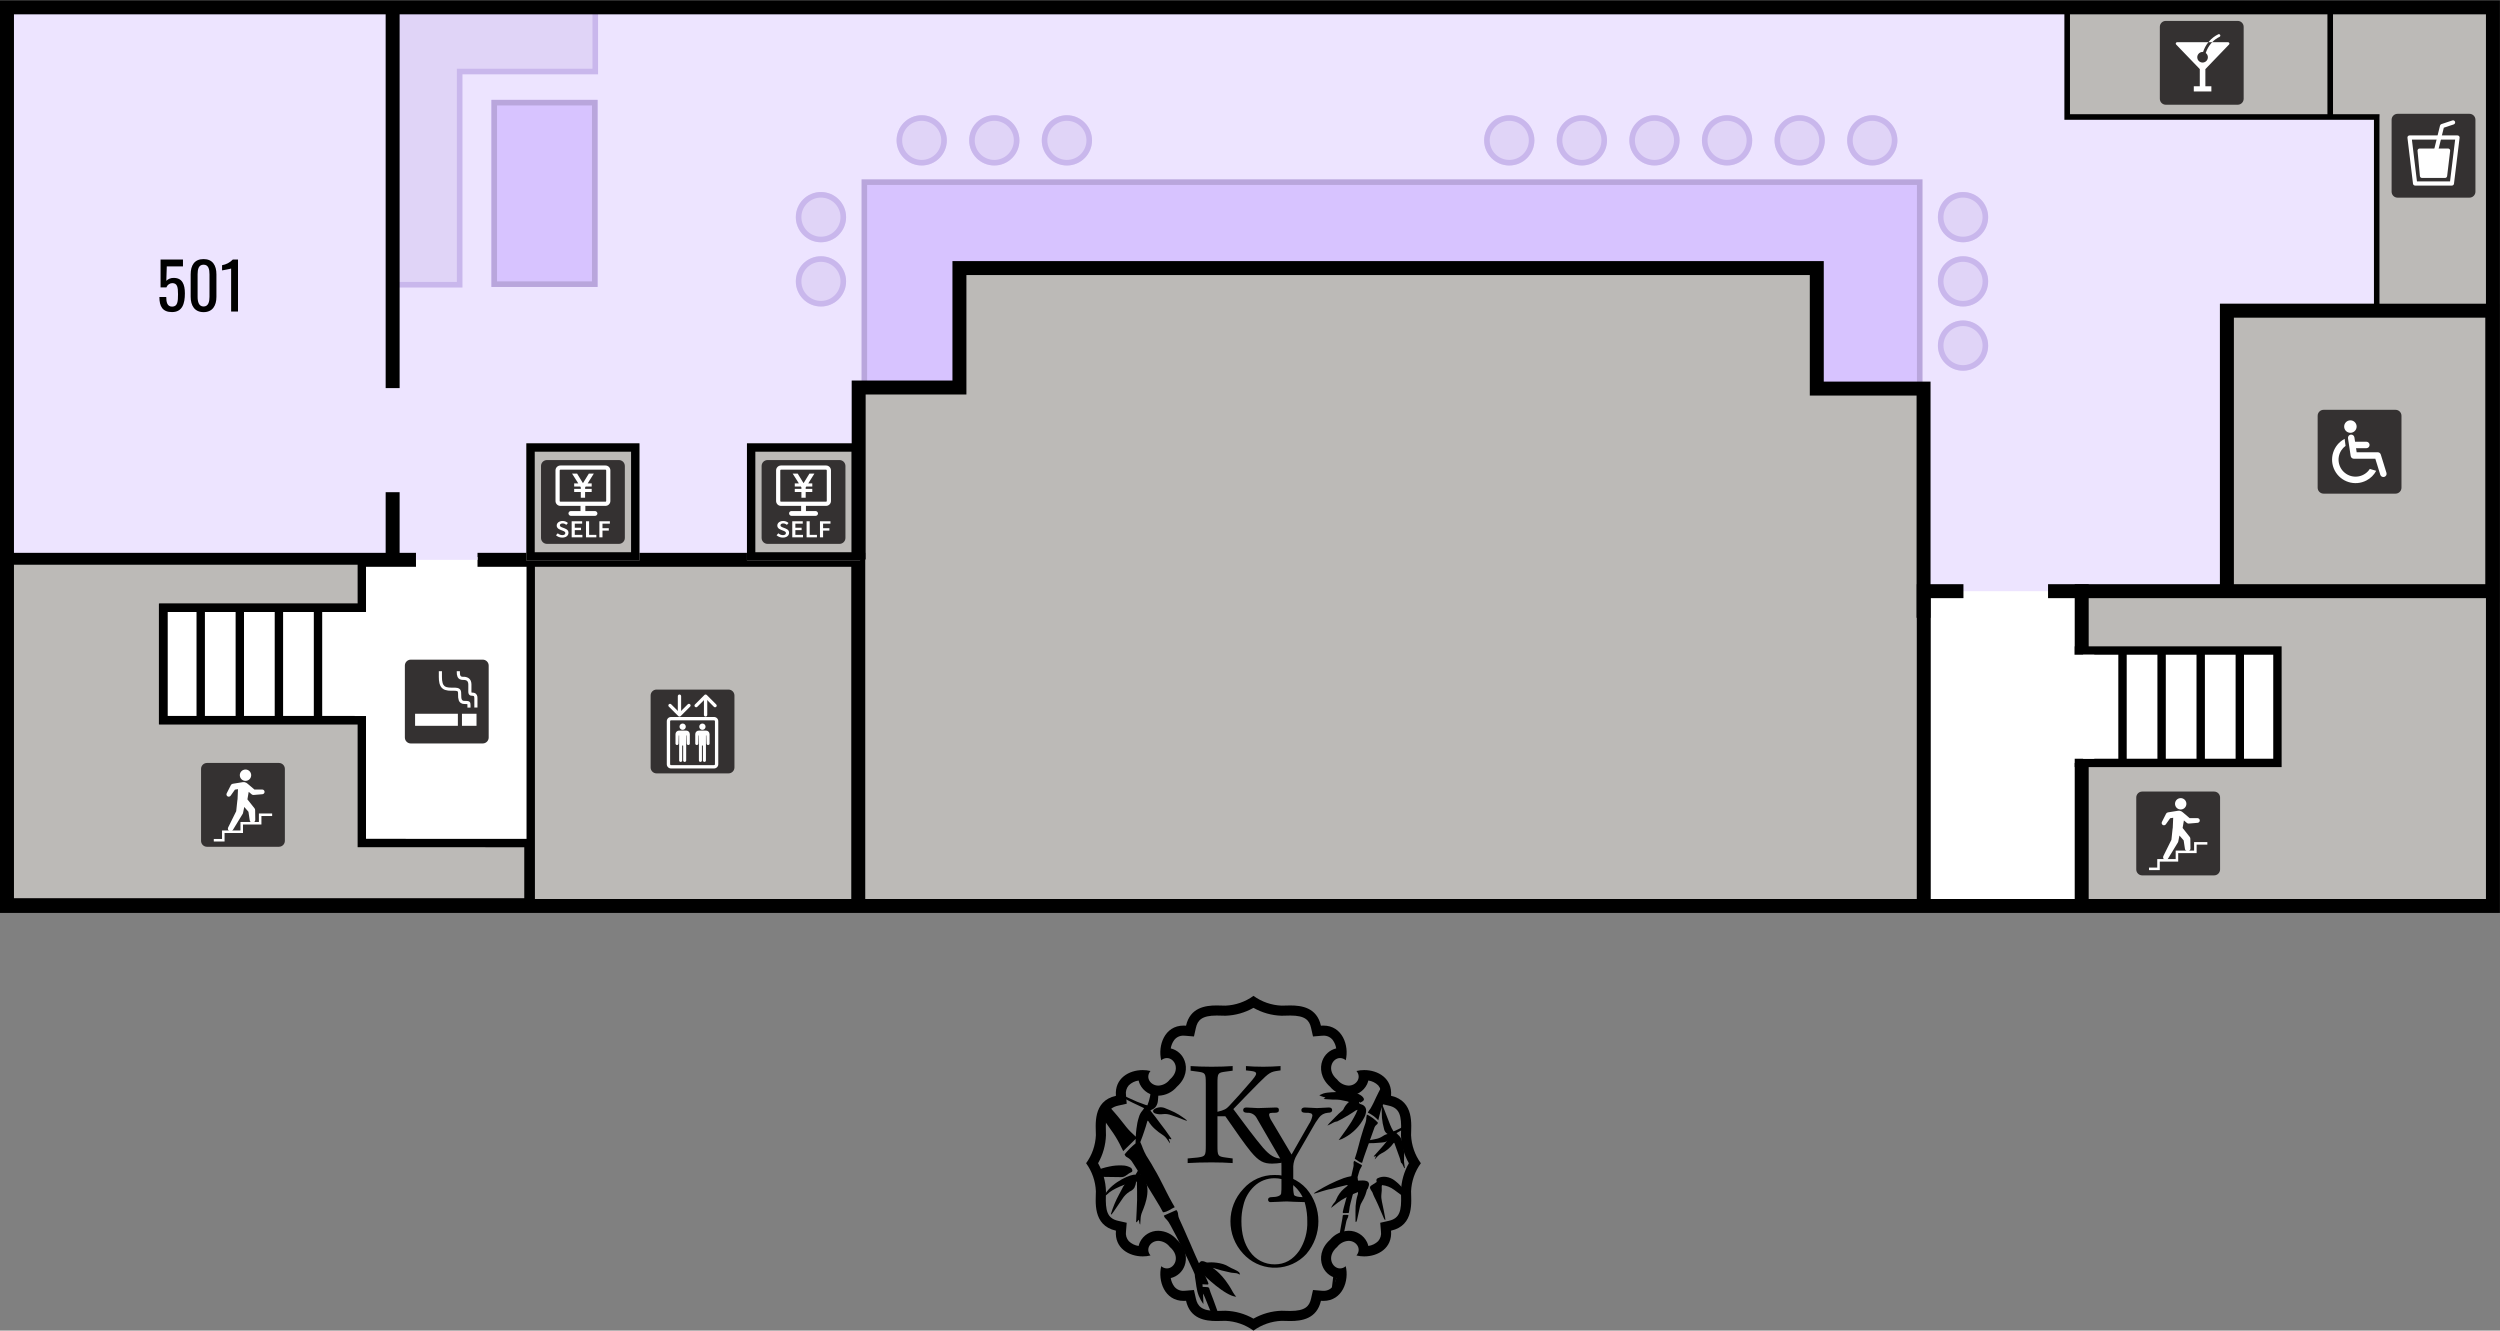 <?xml version="1.0" encoding="UTF-8"?>
<svg id="plane5" xmlns="http://www.w3.org/2000/svg" width="315.842mm" height="168.105mm" xmlns:xlink="http://www.w3.org/1999/xlink" viewBox="0 0 895.3 476.519">
  <rect x="0" y="0" width="895.3" height="476.519" fill="#808080" stroke="none"/>
  <defs>
    <style>
      .cls-1 {
        fill-rule: evenodd;
      }

      .cls-1, .cls-2, .cls-3, .cls-4, .cls-5, .cls-6, .cls-7, .cls-8, .cls-9, .cls-10, .cls-11 {
        stroke-width: 0px;
      }

      .cls-1, .cls-10 {
        fill: #fff;
      }

      .cls-2 {
        fill: #000;
      }

      .cls-3 {
        fill: #c9b7ec;
      }

      .cls-4 {
        fill: #d7c3ff;
      }

      .cls-5 {
        fill: none;
      }

      .cls-12 {
        clip-path: url(#clippath-1);
      }

      .cls-6 {
        fill: #b9a6dc;
      }

      .cls-7 {
        fill: #343131;
      }

      .cls-13 {
        clip-path: url(#clippath);
      }

      .cls-8 {
        fill: #bcbab7;
      }

      .cls-9 {
        fill: #ede4ff;
      }

      .cls-11 {
        fill: #e0d4f7;
      }
    </style>
    <clipPath id="clippath">
      <polygon class="cls-5" points="416.752 390.33 414.012 390.33 411.785 388.886 407.504 385.632 403.393 386.488 401.68 388.888 401.68 393.341 395.686 395.741 393.631 401.221 393.631 411.492 390.72 416.801 393.631 420.401 394.659 433.931 395.686 436.331 399.286 439.243 401.686 439.243 401.686 444.043 403.399 446.612 408.537 448.324 411.791 442.844 417.956 442.844 422.581 448.324 421.553 452.948 417.953 456.887 417.953 460.487 421.553 463.741 426.177 463.741 428.061 469.05 432.514 471.619 442.105 471.619 445.353 464.579 446.21 455.16 437.476 446.597 421.548 421.254 418.808 412.52 426.172 405.498 428.056 398.305 416.752 390.33"/>
    </clipPath>
    <clipPath id="clippath-1">
      <polygon class="cls-5" points="477.076 385.631 478.106 388.5 482.045 390.213 486.669 388.5 489.409 385.631 492.834 386.616 495.745 389.356 495.745 393.295 499.345 395.695 502.085 398.095 504.485 412.481 506.54 416.591 503.286 424.469 503.286 433.888 499.347 439.368 496.607 439.368 495.744 443.989 491.463 448.271 489.408 447.415 486.668 443.99 483.244 442.279 478.106 443.991 474.852 447.416 474.852 452.216 477.076 455.47 480.676 455.47 479.135 461.635 477.078 463.862 472.113 463.006 469.887 454.443 473.997 442.284 468.003 426.87 472.113 418.821 472.113 404.428 469.031 393.296 477.076 385.631"/>
    </clipPath>
  </defs>
  <g id="_5F" data-name=" 5F">
    <g id="logo">
      <g id="_グループ_58994" data-name="グループ 58994">
        <path id="_パス_30118" data-name="パス 30118" class="cls-2" d="M434.298,454.043c.031.115,3.756,2.155,7.224,8.7.344.584.743,1.135,1.189,1.646-3.893-.242-11.473-7.543-12.257-8.486.033,2.408.516,8.773.512,11.149-.652-.916-1.2-1.902-1.636-2.938-.881-2.067-.974-4.576-1.387-6.819-.21-1.132.3-2.361.5-3.5.154-.905.924-1.388,1.508-2.011.186-.129.415-.178.637-.138.353.009.699.094,1.016.248.413.231.895.302,1.357.2.5-.063,4.648-.115,7.093,1.544,1.092.722,2.952,1.18,3.783,2.114.123.218.214.451.272.694-.193-.051-.383-.113-.568-.186-.677-.384-.544-.238-2.621-.486-2.238-.452-4.449-1.032-6.621-1.735"/>
        <path id="_パス_30127" data-name="パス 30127" class="cls-2" d="M487.424,438.19l.163.189c-.024-.025-.049-.049-.072-.074s-.055-.063-.086-.1c-.003-.005-.004-.01-.005-.016"/>
        <path id="_パス_30138" data-name="パス 30138" class="cls-2" d="M409.062,433.932c-.364.838-.567,1.736-.6,2.649-.015.606-.077,1.212-.128,1.954-.518-.553-.184-1.221-.593-1.7l-.67.913c-.309-.168-.195-.413-.186-.609.107-2.441.275-4.88.327-7.321.046-2.135-.034-4.273-.065-6.409,0-.077-.07-.154-.136-.289-.189.076-1.04.5-1.223.587-1.827-.333-7.733,2.257-9.185,3.926-.516.593-1.221.705-.873.04,2.806-4.6,9.667-7.37,10.885-6.965.167-.263.34-.5.48-.762,1.278-2.351,1.445-2.567,2.447-3.443.487-.384,1.143.254.754.685-.895.903-1.53,2.031-1.837,3.264,4.5,4.02,1.706,10.8.6,13.479"/>
        <path id="_パス_30139" data-name="パス 30139" class="cls-2" d="M398.05,434.944c.255-.34.523-.671.763-1.021,1.035-1.509,2.064-3.021,3.088-4.537.671-1.074,1.575-1.983,2.645-2.659.669-.278,1.248-.734,1.676-1.318.353-.708.578-1.472.664-2.258-.74.2-1.889-.045-2.458.12-1.592.461-1.949,1.14-2.678,2.627-.286.584-.592,1.16-.918,1.724-1.252,2.29-2.265,4.702-3.022,7.2l.239.124"/>
        <path id="_パス_30141" data-name="パス 30141" class="cls-2" d="M448.896,360.927c3.063,1.745,6.506,2.716,10.029,2.829h.038c.425,0,.885-.015,1.372-.031.563-.019,1.145-.038,1.759-.038,5.355,0,6.813,1.7,7.43,4.43l.691,3.067,3.133-.263c.192-.016.381-.024.563-.024,1.308-.064,2.564.517,3.363,1.554.651.885,1.079,1.914,1.246,3-2.305.55-4.176,2.227-4.975,4.457-.917,2.488-.657,6.2,2.762,9.258,1.649,1.98,4.07,3.154,6.645,3.223,2.807.03,5.381-1.56,6.61-4.084.203-.433.358-.887.464-1.353,1.33.184,2.565.79,3.525,1.728.821.946,1.187,2.205,1,3.444l-.263,3.133,3.067.691c3.964.894,4.575,3.676,4.392,9.189-.017.5-.032.973-.031,1.409.113,3.524,1.084,6.967,2.829,10.03-1.745,3.064-2.716,6.507-2.829,10.031,0,.436.015.908.031,1.408.183,5.514-.428,8.3-4.392,9.189l-3.067.692.263,3.133c.186,1.239-.179,2.498-1,3.444-.96.938-2.195,1.544-3.525,1.728-.105-.467-.261-.921-.464-1.354-1.229-2.524-3.803-4.114-6.61-4.084-2.575.069-4.996,1.243-6.645,3.223-3.419,3.057-3.679,6.77-2.762,9.258.799,2.231,2.67,3.908,4.975,4.458-.166,1.088-.593,2.119-1.245,3.005-.799,1.038-2.056,1.619-3.364,1.555-.182,0-.371-.008-.563-.025l-3.133-.263-.692,3.067c-.617,2.735-2.075,4.43-7.429,4.43-.615,0-1.2-.019-1.76-.038-.487-.016-.946-.032-1.372-.032h-.037c-3.524.113-6.967,1.084-10.03,2.829-3.063-1.745-6.506-2.716-10.029-2.829h-.038c-.425,0-.885.015-1.372.032-.563.019-1.145.038-1.76.038-5.355,0-6.813-1.7-7.429-4.43l-.691-3.067-3.133.263c-.192.016-.381.025-.563.025-1.308.064-2.565-.517-3.364-1.555-.652-.886-1.079-1.917-1.246-3.005,2.305-.551,4.176-2.227,4.975-4.458.917-2.488.657-6.2-2.762-9.258-1.649-1.98-4.07-3.154-6.645-3.223-2.807-.03-5.381,1.56-6.61,4.084-.203.433-.358.887-.464,1.353-1.33-.184-2.565-.79-3.525-1.728-.821-.946-1.187-2.205-1-3.444l.263-3.133-3.067-.692c-3.964-.894-4.575-3.675-4.392-9.189.016-.5.032-.973.031-1.409-.113-3.524-1.084-6.967-2.829-10.031,1.744-3.061,2.715-6.502,2.829-10.023,0-.436-.015-.908-.031-1.409-.183-5.514.428-8.3,4.392-9.189l3.067-.691-.263-3.133c-.186-1.239.179-2.498,1-3.444.96-.938,2.195-1.544,3.525-1.728.105.466.261.92.464,1.353,1.229,2.524,3.803,4.114,6.61,4.084,2.576-.069,4.997-1.243,6.646-3.223,3.419-3.057,3.679-6.77,2.762-9.258-.799-2.23-2.669-3.906-4.972-4.457.166-1.088.594-2.12,1.246-3.006.799-1.037,2.056-1.618,3.364-1.554.182,0,.371.008.563.024l3.133.263.692-3.067c.617-2.735,2.075-4.43,7.429-4.43.614,0,1.2.019,1.76.038.487.016.946.031,1.372.031h.037c3.524-.113,6.966-1.084,10.03-2.828M448.9,356.641c-2.931,2.128-6.423,3.346-10.042,3.5h-.029c-.814,0-1.908-.069-3.132-.069-4.037,0-9.488.755-10.952,7.247-.295-.025-.584-.037-.865-.037-6.873,0-9.3,7.238-8.02,12.42.559-.497,1.278-.778,2.026-.792,2.814,0,5.036,4.287,1.04,7.7-.971,1.297-2.469,2.093-4.087,2.172-2.8,0-4.787-2.885-2.82-5.237-.907-.22-1.837-.33-2.77-.327-4.889,0-10.142,2.907-9.613,9.212-8.484,1.911-7.17,10.636-7.178,14.111-.155,3.617-1.372,7.109-3.5,10.038,2.128,2.929,3.345,6.421,3.5,10.038.007,3.478-1.306,12.2,7.177,14.113-.529,6.3,4.724,9.212,9.613,9.212.933.003,1.863-.107,2.77-.327-1.967-2.352.018-5.238,2.82-5.238,1.618.079,3.116.875,4.087,2.172,4,3.411,1.774,7.7-1.04,7.7-.748-.014-1.467-.294-2.026-.791-1.278,5.182,1.148,12.42,8.02,12.42.281,0,.569-.012.865-.037,1.464,6.491,6.915,7.247,10.952,7.247,1.224,0,2.318-.069,3.132-.069h.029c3.617.155,7.109,1.372,10.038,3.5,2.929-2.128,6.421-3.345,10.038-3.5h.029c.814,0,1.908.069,3.132.069,4.037,0,9.488-.755,10.952-7.247.295.025.584.037.865.037,6.873,0,9.3-7.238,8.02-12.42-.56.497-1.278.777-2.026.791-2.814,0-5.036-4.286-1.04-7.7.971-1.297,2.469-2.093,4.087-2.172,2.8,0,4.787,2.885,2.82,5.238.907.22,1.837.329,2.77.327,4.889,0,10.142-2.907,9.613-9.212,8.483-1.913,7.17-10.635,7.177-14.113.155-3.617,1.372-7.109,3.5-10.038-2.128-2.929-3.345-6.421-3.5-10.038-.007-3.478,1.306-12.2-7.177-14.113.529-6.3-4.724-9.212-9.613-9.212-.933-.003-1.863.107-2.77.327,1.967,2.352-.018,5.237-2.82,5.237-1.618-.079-3.116-.875-4.087-2.172-4-3.411-1.774-7.7,1.04-7.7.748.014,1.467.295,2.026.792,1.278-5.182-1.148-12.419-8.02-12.42-.281,0-.569.012-.865.037-1.463-6.486-6.914-7.242-10.952-7.242-1.22,0-2.32.066-3.131.066h-.029c-3.617-.155-7.109-1.372-10.038-3.5"/>
        <path id="_パス_30142" data-name="パス 30142" class="cls-2" d="M458.59,383.335l-.728.1c-2.769.388-3.256.584-7.093,4.421-2.674,2.672-6.559,6.705-9.087,9.328,3.015,4.13,8.161,10.98,10.641,13.846,2.33,2.672,4.225,3.887,6.654,3.887v1.507c-1.125.178-2.261.275-3.4.291-3.015,0-4.716-.777-7.627-4.274-1.895-2.284-5.491-7.385-9.134-12.681h-2.821v10.491c0,3.742.147,3.887,2.916,4.276l2.528.34v1.651c-2.041-.146-4.811-.243-7.532-.243-2.67,0-6.544.1-8.581.243v-1.65l3.577-.34c2.721-.389,2.916-.534,2.916-4.276v-22.2c0-3.788-.194-3.887-2.916-4.274l-2.524-.34v-1.656c1.99.144,4.858.243,7.528.243,2.721,0,5.491-.1,7.532-.243v1.653l-2.528.34c-2.769.387-2.916.486-2.916,4.274v10.104c2.429-.581,3.161-.971,4.229-2.136,2.476-2.625,4.759-5.2,7.093-7.92,1.7-1.944,2.524-2.963,2.524-3.6,0-.582-.629-.825-1.891-.971l-1.75-.191v-1.553c1.947.144,3.45.243,6.219.243,1.895,0,4.229-.1,6.171-.243v1.553Z"/>
        <path id="_パス_30143" data-name="パス 30143" class="cls-2" d="M475.51,398.516c-1.277.084-2.448.738-3.188,1.782-.848,1.127-1.606,2.32-2.267,3.566l-5.673,9.83c-.733,1.192-1.16,2.547-1.242,3.944v6.862c-.075,1.14.016,2.286.269,3.4.269.54,1.609.809,3.065.809,1.029,0,1.515.271,1.515.864s-.38.92-1.08.92c-.6,0-2.1-.055-3.555-.109l-2.267-.109c-.593-.054-1.677.055-3.133.109l-2.8.109c-.453.104-.905-.178-1.009-.632-.022-.094-.027-.192-.016-.288,0-.593.487-.864,1.4-.864,1.673,0,3.12-.431,3.282-1.3.093-.969.129-1.943.107-2.917v-6.7c.052-.763-.02-1.529-.214-2.269-.286-.721-.648-1.409-1.08-2.053l-6.266-10.8c-.324-.54-.76-1.351-1.4-2.431-.669-1.142-1.923-1.81-3.244-1.729-1.024,0-1.511-.324-1.511-.92,0-.647.376-.971,1.136-.971.486,0,1.187.053,2.1.107s1.622.109,2.109.109c.7,0,1.78-.054,3.24-.109,1.4-.053,2.484-.107,3.188-.107s1.025.269,1.025.864c.055.7-.431,1.026-1.349,1.026-.597-.019-1.194.017-1.784.107-.269.109-.376.324-.376.7.158.775.47,1.51.918,2.162l7.129,11.992,6.159-10.8c.638-.927,1.081-1.976,1.3-3.08.035-.362-.159-.707-.487-.864-.628-.194-1.287-.267-1.942-.216-1.029,0-1.515-.271-1.515-.864-.038-.321.109-.635.38-.811.276-.167.597-.242.918-.216.324,0,1.025.053,2.16.107.867.055,1.567.109,2.109.109.487,0,1.187-.054,2.16-.109.918-.053,1.622-.107,2.109-.107.807,0,1.187.324,1.187,1.026-.055.593-.542.864-1.566.864"/>
        <path id="_パス_30144" data-name="パス 30144" class="cls-2" d="M467.825,449.076c-5.75,6.219-15.452,6.6-21.672.851-.345-.319-.674-.653-.988-1.002-6.066-6.544-6.022-16.67.1-23.162,2.815-3.205,6.889-5.021,11.155-4.974,4.33-.115,8.495,1.664,11.405,4.873,5.759,6.742,5.759,16.672,0,23.414M467.507,431.569c-.797-3.557-3.057-6.613-6.225-8.416-1.459-.789-3.091-1.202-4.75-1.2-2.738-.047-5.385.986-7.368,2.875-1.942,1.827-3.293,4.194-3.879,6.795-.494,1.876-.733,3.809-.711,5.749,0,4.5,1.04,8.1,3.059,10.871,2.027,2.9,5.362,4.604,8.9,4.547,3.55,0,6.445-1.619,8.736-4.861,2.028-3.137,3.039-6.824,2.894-10.557.021-1.953-.199-3.901-.656-5.8"/>
        <g class="cls-13">
          <g id="_マスクグループ_102" data-name="マスクグループ 102">
            <path id="_合体_20" data-name="合体 20" class="cls-2" d="M440.72,490.116c-.212-.712-.492-1.402-.837-2.06-.527-.962-.574-1.442-.18-1.468.088-.005.175,0,.262.013l1.936.281c.14.037.278.083.412.139.085.583.147,1.012.209,1.434.095.818.252,1.628.469,2.423,1.337,4.546,2.49,9.056,3.5,13.512l-.028,5.337c-1.626-6.477-3.571-13.036-5.743-19.611ZM439.504,485.749c-.169-.024-.31-.256-.332-.5-.102-.692-.279-1.37-.528-2.024-2.213-6.291-4.634-12.579-7.263-18.863-.206-.536-.495-1.037-.854-1.485-.519-.537-.873-1.212-1.019-1.945.563-.085,1.134-.101,1.7-.047.198.031.4.039.6.026.404-.048.812.039,1.161.249.207.649.352,1.2.565,1.743.338.867.642,1.642.912,2.359s.5,1.378.736,2.017c.457,1.278.906,2.472,1.384,3.864s1.071,2.984,1.769,5.057c.356,1.036.751,2.193,1.2,3.505l1.454,4.437c.1.3.49,1.057.582,1.353.1.339.135.472.016.548l-2.083-.294ZM432.384,460.021c-1.015-.09-2-.087-3.006-.13-.124-.036-.244-.088-.355-.154-.186-.53-.389-1.037-.522-1.521-.317-1.103-.725-2.178-1.22-3.213-2.514-5.44-5.19-10.841-8.068-16.134-.426-.862-.979-1.655-1.641-2.352-.377-.305-.647-.722-.772-1.191l4.49-1.99c.392.45.61,1.026.614,1.623.044.572.2,1.131.459,1.643l1.652,3.651,1.6,3.649.65,1.456.62,1.456c.413.971.835,1.937,1.265,2.9.851,1.932,1.727,3.853,2.731,5.76.586,1.144,1.11,2.322,1.633,3.495.3.672.371,1.052-.052,1.052-.027.004-.052.003-.078,0h0ZM415.407,432.144l-2.062-3.427c-.616-1.052-1.279-2.071-1.909-3.108s-1.262-2.068-1.917-3.081-1.284-2.038-1.915-3.062c-.652-1.006-1.297-2.015-1.934-3.026-.456-.832-1.142-1.515-1.975-1.969-.465-.193-.814-.592-.944-1.078,1.166-1.439,2.477-2.754,3.914-3.923.013-.24.019-.481.022-.721.005-.295.013-.591.023-.886l-4.461,4.37c-.262-.554-.486-.947-.69-1.361-.815-1.736-1.761-3.407-2.829-5-3.842-5.56-7.815-10.986-12.165-16.194l-1.71-1.975-.864-1.011c-.293-.315-.584-.644-.879-.971-.46-.462-.854-.985-1.171-1.555-.19-.453-.406-.895-.645-1.324-.08-.144-.008-.143.255-.025.475.235.936.497,1.381.785.487.309.977.626,1.468.952.485.352.969.72,1.458,1.087l1.149.867c.385.293.77.586,1.144.915.758.641,1.516,1.3,2.277,1.962.384.324.756.678,1.128,1.038l1.119,1.078c.746.725,1.5,1.441,2.222,2.225l2.186,2.335c.72.8,1.42,1.625,2.129,2.447l1.062,1.24c.353.416.688.85,1.032,1.277l2.05,2.585c.474.594.984,1.16,1.527,1.692.573.579,1.168,1.124,1.856,1.769.048-.977.126-1.954.257-2.927.1-.671.181-1.342.315-2,.131-.666.304-1.322.518-1.966.229-.907.671-1.746,1.29-2.447.229-.275.438-.568.624-.874-1.451-.738-2.885-1.349-4.251-2.019-1.343-.658-2.661-1.348-3.969-2.011-1.371-.596-2.673-1.341-3.882-2.221.113-.42.207-.506.494-.39.313.128.62.273.918.433,1.694.918,3.492,1.8,5.276,2.606,1.907.927,3.871,1.733,5.88,2.413.225.07.456.106.7.162.419-1.03.738-2.098.951-3.189.23-1.482.473-2.983.643-4.495l.222-2.28c.033-.381.073-.764.1-1.147l.056-1.149c.02-.4.046-.809.081-1.212.027-.131.068-.258.122-.38.076.094.141.196.192.306.3,1,.618,2,.829,3.031.211,1.031.418,2.062.574,3.11.209,1.896.209,3.809,0,5.705-.049.724-.273,1.426-.653,2.044-.377.554-.918.978-1.546,1.212-.155.062-.3.15-.451.225.014.096.041.189.082.276.576.7,1.142,1.429,1.71,2.166l1.654,2.216,1.936,2.551c.623.855,1.243,1.727,1.848,2.629.1.143.285.259.166.59l-.855-.269c-.042.628.493.933.4,1.692-.361-.544-.692-.972-.981-1.425-.42-.648-.974-1.197-1.626-1.611-.992-.63-1.928-1.345-2.798-2.135-.913-.819-1.701-1.769-2.336-2.819-.045-.072-.156-.089-.233-.13-.049.074-.092.152-.127.234-.35,1.229-.694,2.447-1.123,3.639-.41,1.2-.805,2.386-1.29,3.544-.032.08-.063.161-.094.242.169.355.34.713.469,1.073.3.862.655,1.688,1.03,2.515.388.844.848,1.653,1.374,2.419.378.552.729,1.127,1.062,1.711s.647,1.177.992,1.752c.666,1.123,1.325,2.257,1.917,3.416s1.182,2.318,1.776,3.482c.3.579.583,1.165.877,1.747s.6,1.162.9,1.742.624,1.157.952,1.734.643,1.156.987,1.731c-1.43.609-2.553,1.706-4.2,1.822-.425-.785-.742-1.4-1.091-2.001ZM389.93,421.252c-.164-.144-.5-.1-.76-.127-.564-.067-1.128-.118-1.691-.2-.13-.018-.369.024-.32-.337.7-.134,1.416-.3,2.141-.4.991-.155,1.958-.441,2.873-.852,1.649-.695,3.364-1.225,5.118-1.581,1.536-.337,3.111-.467,4.682-.386,1.098.006,2.173.313,3.108.888.431.437.662,1.261.106,1.511-1.816.817-2.074,1.792-3.715,1.786-2.835-.045-5.671-.085-8.507-.121-.392-.009-.784.012-1.173.062-.3.057-.604.094-.909.109-.351.009-.692-.117-.953-.352ZM423.903,401.009l-2.215-.866c-.727-.284-1.493-.527-2.23-.779-.979-.376-2.037-.502-3.077-.368-.744.113-1.504.075-2.233-.113-.5-.121-1.06-.275-1.187-.818-.137-.582.385-.859.8-1.08,1.172-.593,2.554-.599,3.731-.016.516.226,1.055.43,1.568.645,1.065.437,2.094.955,3.08,1.549.98.616,1.934,1.305,2.888,2.02l-.08.2c-.346-.123-.699-.236-1.045-.374Z"/>
          </g>
        </g>
        <g class="cls-12">
          <g id="_マスクグループ_103" data-name="マスクグループ 103">
            <g id="_グループ_58995" data-name="グループ 58995">
              <path id="_パス_30124" data-name="パス 30124" class="cls-2" d="M476.676,432.58c.314-.764.766-1.463,1.335-2.062.233-.302.417-.64.543-1,.593-1.449,1.513-2.741,2.688-3.775.451-.4.934-.769,1.4-1.15-.111-.332-.355-.2-.531-.159-1.138.268-2.271.551-3.4.835-.378.095-.752.206-1.128.31-1.836.506-.706.062-2.543.568-2.925.806-3.388,1.151-4.362,1.275s3.539-2.271,2.949-1.975,1.851-1.014,2.549-1.366c1.642-.817,3.326-1.545,5.046-2.181.859-.294,1.74-.521,2.634-.678.513-.068,1.035-.042,1.539.078.688.14.818.374.885,1.19.02.107.048.212.084.314.534-.021,1.087-.068,1.638-.054.431-.002.86.052,1.277.162.671.127,1.111.774.984,1.445-.01.051-.022.1-.038.149-.067.295-.159.584-.274.864-.134.625-.749,1.023-1.374.889-.002,0-.005-.001-.007-.002-.213-.021-.427.009-.626.088-2.182.706-4.294,1.612-6.309,2.708-.88.464-1.719,1.001-2.508,1.606-.8.653-1.628,1.28-2.443,1.919"/>
              <path id="_パス_30125" data-name="パス 30125" class="cls-2" d="M493.007,423.303c0-.116-.014-.231-.041-.343-.16-.412.043-.875.455-1.036.015-.006.03-.011.045-.016.905-.433,1.918-.587,2.91-.442,1.164.163,2.262.637,3.179,1.372,2.135,1.647,3.849,3.777,5,6.216.149.3.258.615.4.969-.532.012-.783-.314-1.083-.534-1.536-1.127-3.06-2.271-4.6-3.392-1.271-.946-2.774-1.531-4.35-1.693-.061.158-.097.325-.108.494.064.95.028,1.904-.109,2.846-.08.86-.017,1.728.187,2.568.422,1.9.776,3.818,1.151,5.73.053.274.066.555.1.885-.407-.162-.479-.472-.593-.735-.708-1.626-1.4-3.259-2.107-4.885-.276-.633-.582-1.253-.88-1.877-.242-.507-.537-.994-.728-1.52-.176-.625-.469-1.211-.865-1.726-.103-.14-.183-.295-.235-.461-.226-.397-.089-.903.307-1.131.594-.422,1.216-.806,1.956-1.291"/>
              <path id="_パス_30126" data-name="パス 30126" class="cls-2" d="M485.436,437.58c-.005-1.207-.009-2.414-.013-3.621-.034-1.383.066-2.767.3-4.131.115-.638.271-1.268.468-1.885.174-.437.197-.92.066-1.372-.294-.692.028-1.491.719-1.785.186-.079.386-.116.588-.108.618-.033,1.263-.418,1.876.036.068.05.133.106.2.159.022.081.075.167.062.242-.293,1.885-.959,3.693-1.959,5.317-.333.501-.571,1.06-.7,1.648-.342,1.607-.7,3.21-1.062,4.813-.038.212-.105.418-.2.612-.036.066-.229.044-.351.063l.006.012Z"/>
              <path id="_パス_30128" data-name="パス 30128" class="cls-2" d="M493.583,401.186c-1.054-1.151-2.328-2.08-3.746-2.732.261-.511.577-.991.944-1.432.239-.369,1.008-1.825,1.2-2.256.274-.622.568-1.221.852-1.829s.57-1.209.874-1.787l.9-1.742c.308-.564.62-1.119.93-1.672.157-.274.31-.552.468-.82l.482-.79c.324-.519.639-1.05.97-1.543s.663-.978,1-1.452.677-.911,1.014-1.354l.649-.834c.221-.26.443-.514.665-.76.614-.658.834-.833.783-.627-.053.249-.118.594-.167,1.011-.089.419-.232.825-.424,1.208-.115.256-.229.514-.346.761l-.337.774-.676,1.511c-1.7,3.95-3.261,7.867-4.773,11.826-.107.28-.209.563-.3.852s-.178.593-.26.893c-.166.6-.312,1.211-.459,1.817-.069.295-.138.59-.23.977"/>
              <path id="_パス_30129" data-name="パス 30129" class="cls-2" d="M477.687,453.35c.074-.037.151-.068.23-.092l1.107-.167c.05-.008.101-.01.152-.005.233.025.244.364.015,1.036-.151.471-.263.954-.335,1.444-.763,4.619-1.439,9.231-2.029,13.838-.192,1.532-.132.789-.3,2.312-.023.41-.09.816-.2,1.211-.13.389-.2.357-.269.092-.044-.399-.044-.801,0-1.2.074-1.345-.052-.432.055-1.793.111-1.476.255-2.964.392-4.452.308-3.147.671-6.316,1.089-9.506.07-.566.1-1.135.09-1.705,0-.3,0-.6.006-1.008"/>
              <path id="_パス_30130" data-name="パス 30130" class="cls-2" d="M487.787,416.438c-.964-.139-1.725-.962-2.612-1.45.282-.8.53-1.614.758-2.43s.455-1.632.667-2.453.428-1.641.653-2.455.455-1.625.729-2.41c.276-.805.487-1.667.8-2.443.334-.839.517-1.73.54-2.633.049-.375.109-.666.186-1.031,1.473.708,2.803,1.684,3.92,2.877.007.305-.153.589-.417.741-.442.337-.759.813-.9,1.351-1.013,2.823-2.054,5.655-3.064,8.561l-.419,1.185-.4,1.2c-.139.418-.264.844-.433,1.388"/>
              <path id="_パス_30131" data-name="パス 30131" class="cls-2" d="M484.935,415.698l2.8,1.578c-.012.304-.123.595-.318.828-.322.501-.564,1.048-.718,1.623-1.126,3.688-2.133,7.458-3.079,11.255-.195.737-.331,1.488-.407,2.247-.03.338-.1.694-.156,1.065-.081.044-.142.1-.192.1-.584.014-1.16,0-1.746.041-.29.023-.291-.247-.176-.743.193-.82.381-1.646.623-2.445.4-1.333.721-2.678,1.035-4.032.298-1.359.596-2.718.894-4.079.182-.854.379-1.706.569-2.561s.375-1.713.584-2.566c.104-.379.138-.774.1-1.165-.065-.393-.001-.796.182-1.149"/>
              <path id="_パス_30132" data-name="パス 30132" class="cls-2" d="M479.225,452.491l-1.193.173c-.076-.056-.071-.149-.034-.387.03-.208.2-.74.235-.947.7-4.644,1.149-7.156,1.465-9.1.337-1.951.554-3.343,1.021-5.771.074-.381.1-.768.167-1.223.362-.287.669-.1,1.007-.167.334-.029.671-.008,1,.06-.01.482-.154.951-.415,1.356-.172.324-.293.674-.359,1.035-.949,4.385-1.812,8.785-2.591,13.2-.09.469-.139.945-.148,1.422.006.175-.056.337-.154.351"/>
              <path id="_パス_30133" data-name="パス 30133" class="cls-2" d="M500.104,405.797c.18.216.376.419.587.606.569.469.999,1.086,1.242,1.782.394.981.655,2.011.776,3.061.156,1.193.193,2.399.111,3.6-.061.671-.033,1.348.085,2.012.093.484.143.975.21,1.449-.219.11-.244-.051-.285-.13-.173-.34-.328-.688-.494-1.032-.076-.158-.12-.382-.247-.455-.456-.262-.476-.7-.558-1.132-.053-.258-.125-.512-.217-.759-.64-1.795-1.284-3.589-1.933-5.382-.031-.06-.069-.116-.112-.168-.065.035-.16.053-.2.11-1.113,1.598-2.622,2.88-4.379,3.719-.545.282-1.033.664-1.437,1.125-.265.31-.555.6-.9.964-.035-.508.422-.714.413-1.138l-.737.191c-.09-.219.074-.3.162-.4,1.092-1.226,2.215-2.426,3.279-3.676.93-1.093,1.8-2.241,2.687-3.367.033-.041.029-.11.052-.208-.131-.041-.26-.093-.4-.123-1.072-.197-1.92-1.022-2.146-2.089-.371-1.298-.622-2.627-.75-3.97-.101-1.492-.12-2.988-.059-4.482.018-.087.047-.172.087-.252.071.068.134.144.187.226.12.267.231.539.338.812.807,2.077,1.612,4.155,2.417,6.233.304.776.686,1.52,1.138,2.22.2-.066.391-.118.574-.193,1.638-.722,3.21-1.583,4.7-2.575,1.422-.89,2.778-1.883,4.055-2.971.222-.19.455-.371.7-.539.22-.154.312-.1.478.255-.842.972-1.816,1.822-2.894,2.524-1.021.741-2.052,1.472-3.115,2.149-1.085.691-2.216,1.309-3.407,2.006"/>
              <path id="_パス_30134" data-name="パス 30134" class="cls-2" d="M487.23,408.991c.326-.078.649-.167.977-.231,1.415-.274,2.83-.543,4.247-.808.986-.148,1.927-.516,2.751-1.077.594-.414,1.27-.696,1.982-.826.48-.1,1.038-.181,1.335.257.318.469-.064.929-.362,1.288-.796.97-1.979,1.541-3.234,1.561-.512.024-1.024.063-1.533.123-2.047.186-4.107.161-6.149-.075l-.014-.212"/>
              <path id="_パス_30135" data-name="パス 30135" class="cls-2" d="M480.36,407.978c.404-.166.797-.358,1.176-.575,3.018-1.631,5.467-4.142,7.021-7.2.387-.699.616-1.474.671-2.271.112-1.023-.485-1.991-1.448-2.352-.212-.1-.45-.134-.666-.221-.145-.076-.284-.163-.414-.262.453-.234.816-.395,1.149-.607.722-.45.774-.925.243-1.569-.228-.266-.494-.497-.789-.686-.784-.502-1.653-.858-2.564-1.05-1.24-.306-2.523-.397-3.793-.269-.961.089-1.908.134-2.827.192-.942.033-1.859.074-2.738.187-.508.048-1.009.153-1.493.313-.485.176-.959.382-1.418.617.344.211.713.375,1.1.488.359.107.719.189,1.1.327-.235.182-.384.32-.671.524.466.055.765.065,1.077.092.633.048,1.277.087,1.93.118.656.034,1.292.025,1.954.031.336-.001.671.032,1,.1.86.189,1.7.36,2.569.526.19.057.375.131.552.22-.845.691-1.516,1.571-1.958,2.569-.116.241-.293.448-.514.6-1.676,1.33-3.05,2.959-4.6,4.462-.2.194-.348.435-.648.811l.619-.267c.475-.2.919-.485,1.381-.724.451-.276.958-.447,1.484-.5.144-.011.28-.137.421-.208.643-.3,1.253-.662,1.876-1.008s1.252-.693,1.852-1.082c.84-.531,1.707-1.044,2.524-1.622.214-.101.436-.185.663-.251-.2.493-.413.982-.64,1.466-.23.479-.485.938-.741,1.4s-.523.924-.794,1.383l-.867,1.329c-.3.441-.588.891-.892,1.329l-.937,1.3-.941,1.316c-.322.431-.642.871-.96,1.318.4-.117.682-.178.951-.289M486.974,395.015c-.013.035-.122.047-.187.051-.02,0-.055-.058-.061-.094-.041-.238.085-.354.348-.422-.02.158-.054.313-.1.465"/>
            </g>
          </g>
        </g>
      </g>
    </g>
    <g id="_5F-2" data-name=" 5F-2">
      <g id="_グループ_59332" data-name="グループ 59332">
        <g id="_グループ_59327" data-name="グループ 59327">
          <g id="_グループ_59319" data-name="グループ 59319">
            <path id="_パス_31238" data-name="パス 31238" class="cls-10" d="M2.972,60.27V2.623h829.375v160.253h60.894v161.572H2.972V60.269h0Z"/>
            <path id="_パス_31239" data-name="パス 31239" class="cls-9" d="M2.972,60.586V2.94h866.375v23.253h23.894v298.572H221.734v-124.148H2.972V60.586Z"/>
            <g id="_パス_31307" data-name="パス 31307">
              <path class="cls-4" d="M309.535,187.265v-122.032h377.964v76.034h-5.705l-.297.32-42.378,45.679h-329.585Z"/>
              <path class="cls-6" d="M686.499,66.233h-375.964v120.032h328.148l42.675-45.998h5.141v-74.034M688.499,64.233v78.034h-6.268l-42.675,45.998h-331.021v-124.032h379.964Z"/>
            </g>
            <g id="_パス_31308" data-name="パス 31308">
              <path class="cls-11" d="M141.535,101.973V1.941h71.638v23.68h-48.561v76.352h-23.077Z"/>
              <path class="cls-3" d="M212.173,2.941h-69.638v98.032h21.077V24.621h48.561V2.941M214.173.941v25.68h-48.561v76.352h-25.077V.941h73.638Z"/>
            </g>
            <path id="_パス_31252" data-name="パス 31252" class="cls-8" d="M852.16,109.046V41.719h-111.861V2.765h152.446v106.281h-40.584Z"/>
            <path id="_パス_31265" data-name="パス 31265" class="cls-8" d="M689.867,325.33v-185.2h-39.44v-44.128h-306.968v41.778h-36.1v187.551l54.045-1.2,328.463,1.2Z"/>
            <g id="_長方形_18542" data-name="長方形 18542">
              <rect class="cls-8" x="795" y="108.765" width="100.038" height="106.95"/>
              <path class="cls-2" d="M895.038,215.714h-100.038v-106.949h100.038v106.949ZM800,210.715h90.038v-96.95h-90.038v96.95Z"/>
            </g>
            <path id="_パス_5953" data-name="パス 5953" class="cls-10" d="M893.239,211.711h-204.3v113.054h204.3"/>
            <path id="_パス_31231" data-name="パス 31231" class="cls-8" d="M893.095,211.711h-148.6v113.054h148.6"/>
            <rect class="cls-2" x="138.112" y="2.624" width="5" height="136.363"/>
            <rect class="cls-2" x="138.112" y="176.265" width="5" height="24"/>
            <polygon class="cls-2" points="691.438 324.765 686.438 324.765 686.438 209.211 703.15 209.211 703.15 214.211 691.438 214.211 691.438 324.765"/>
            <g id="_グループ_2899" data-name="グループ 2899">
              <path id="_パス_5356" data-name="パス 5356" class="cls-7" d="M792.928,313.495h-25.762c-1.176,0-2.129-.953-2.129-2.129v-25.762c0-1.175.953-2.128,2.128-2.128h25.763c1.175,0,2.128.953,2.129,2.128v25.758c0,1.176-.953,2.129-2.129,2.129"/>
              <path id="_パス_5357" data-name="パス 5357" class="cls-10" d="M780.452,285.884c1.091-.279,2.2.379,2.479,1.47.279,1.091-.379,2.2-1.47,2.479-1.091.279-2.2-.379-2.479-1.47,0,0,0,0,0,0-.28-1.089.376-2.198,1.464-2.478.002,0,.004,0,.006-.001"/>
              <path id="_パス_5358" data-name="パス 5358" class="cls-10" d="M775.589,307.949c-.524,0-.949-.425-.949-.949,0-.127.025-.252.075-.369l.01-.022,2.9-5.853.416-3.9c.027-.171.057-.352.067-.4l.157-3.6-1.09.17-1.531,2.156c-.233.347-.685.469-1.061.287-.406-.204-.569-.699-.365-1.105,0,0,0-.001,0-.002l1.494-2.949c.129-.255.373-.434.655-.481,1.388-.226,3.49-.567,3.634-.587.208-.03.42-.028.628.006.424.09.814.298,1.125.6l2.392,2.034h2.793c.466,0,.844.376.844.842,0,.199-.07.392-.198.544-.143.173-.35.281-.574.3l-3.179.27c-.234.02-.467-.055-.646-.207l-1.084-.921-.462,2.7,2.534,3.192c.14.175.221.389.23.613l.05,3.509c.013.513-.364.953-.873,1.018-.262.036-.528-.037-.736-.2-.212-.164-.349-.407-.381-.673l-.455-3.015-1.5-1.727-.446,2.189c-.015.082-.045.16-.087.232l-3.571,5.851c-.171.285-.48.46-.813.459"/>
              <polygon class="cls-10" points="773.459 311.604 769.597 311.604 769.597 310.698 772.553 310.698 772.553 307.654 779.152 307.654 779.152 304.611 785.753 304.611 785.753 301.57 790.497 301.57 790.497 302.476 786.659 302.476 786.659 305.517 780.059 305.517 780.059 308.56 773.459 308.56 773.459 311.604"/>
            </g>
            <rect class="cls-2" x="733.447" y="209.211" width="159.652" height="5"/>
            <rect class="cls-2" x="742.999" y="273.218" width="5" height="51.406"/>
            <rect class="cls-2" x="742.999" y="209.219" width="5" height="56.665"/>
            <g id="_グループ_59320" data-name="グループ 59320">
              <g>
                <rect id="_長方形_4086" data-name="長方形 4086" class="cls-10" x="744.499" y="232.97" width="71.095" height="40.246"/>
                <path class="cls-2" d="M817.095,274.716h-74.096v-43.246h74.096v43.246ZM745.999,271.716h68.096v-37.246h-68.096v37.246Z"/>
              </g>
              <rect class="cls-2" x="800.619" y="232.971" width="3" height="40.246"/>
              <rect class="cls-2" x="786.617" y="232.971" width="3" height="40.246"/>
              <rect class="cls-2" x="772.617" y="232.971" width="3" height="40.246"/>
              <rect class="cls-2" x="758.615" y="232.971" width="3" height="40.246"/>
              <path id="_パス_31306" data-name="パス 31306" class="cls-10" d="M738.33,234.465h11.681v37.256h-11.677l-.004-37.256Z"/>
            </g>
            <path id="_パス_31361" data-name="パス 31361" class="cls-2" d="M61.588,111.763c3.657,0,4.623-2.9,4.623-6.716,0-3.2-.943-5.52-3.956-5.52-1.002-.045-1.977.33-2.691,1.035l.161-5.152h5.8v-2.461h-8.026v9.982h2.088c.315-.885,1.132-1.493,2.07-1.541,1.863,0,2.093,1.472,2.093,3.979,0,2.53-.115,4.439-2.116,4.439-1.84,0-2.093-1.771-2.093-3.45h-2.461c0,3.381,1.15,5.405,4.508,5.405ZM72.904,111.786c3.174,0,4.6-2.277,4.6-5.5v-8.027c0-3.266-1.4-5.474-4.6-5.474-3.243,0-4.623,2.208-4.623,5.474v8.03c0,3.197,1.449,5.497,4.623,5.497ZM72.904,109.762c-1.725,0-2.139-1.725-2.139-3.45v-8.073c0-1.794.345-3.45,2.139-3.45,1.771,0,2.116,1.656,2.116,3.45v8.073c0,1.725-.391,3.45-2.116,3.45ZM82.771,111.579h2.461v-18.63h-1.863c-1.03,1.069-2.377,1.779-3.841,2.024v1.863c.046,0,3.174-.575,3.243-.667v15.41Z"/>
            <g id="_楕円形_112" data-name="楕円形 112">
              <circle class="cls-11" cx="293.999" cy="77.765" r="9"/>
              <path class="cls-3" d="M293.999,86.765c-4.963,0-9-4.038-9-9s4.037-9,9-9,9,4.038,9,9-4.037,9-9,9ZM293.999,70.765c-3.859,0-7,3.14-7,7s3.141,7,7,7,7-3.14,7-7-3.141-7-7-7Z"/>
            </g>
            <g id="_楕円形_113" data-name="楕円形 113">
              <circle class="cls-11" cx="702.999" cy="77.765" r="9"/>
              <path class="cls-3" d="M702.999,86.765c-4.963,0-9-4.038-9-9s4.037-9,9-9,9,4.038,9,9-4.037,9-9,9ZM702.999,70.765c-3.859,0-7,3.14-7,7s3.141,7,7,7,7-3.14,7-7-3.141-7-7-7Z"/>
            </g>
            <g id="_楕円形_120" data-name="楕円形 120">
              <circle class="cls-11" cx="293.999" cy="100.765" r="9"/>
              <path class="cls-3" d="M293.999,109.765c-4.963,0-9-4.038-9-9s4.037-9,9-9,9,4.038,9,9-4.037,9-9,9ZM293.999,93.765c-3.859,0-7,3.14-7,7s3.141,7,7,7,7-3.14,7-7-3.141-7-7-7Z"/>
            </g>
            <g id="_楕円形_121" data-name="楕円形 121">
              <circle class="cls-11" cx="702.999" cy="100.765" r="9"/>
              <path class="cls-3" d="M702.999,109.765c-4.963,0-9-4.038-9-9s4.037-9,9-9,9,4.038,9,9-4.037,9-9,9ZM702.999,93.765c-3.859,0-7,3.14-7,7s3.141,7,7,7,7-3.14,7-7-3.141-7-7-7Z"/>
            </g>
            <g id="_楕円形_122" data-name="楕円形 122">
              <circle class="cls-11" cx="702.999" cy="123.765" r="9"/>
              <path class="cls-3" d="M702.999,132.765c-4.963,0-9-4.038-9-9s4.037-9,9-9,9,4.038,9,9-4.037,9-9,9ZM702.999,116.765c-3.859,0-7,3.14-7,7s3.141,7,7,7,7-3.14,7-7-3.141-7-7-7Z"/>
            </g>
            <g id="_グループ_59401" data-name="グループ 59401">
              <g id="_楕円形_116" data-name="楕円形 116">
                <circle class="cls-11" cx="382.077" cy="50.265" r="9"/>
                <path class="cls-3" d="M382.077,59.265c-4.963,0-9-4.038-9-9s4.037-9,9-9,9,4.038,9,9-4.037,9-9,9ZM382.077,43.265c-3.859,0-7,3.14-7,7s3.141,7,7,7,7-3.14,7-7-3.141-7-7-7Z"/>
              </g>
              <g id="_楕円形_114" data-name="楕円形 114">
                <circle class="cls-11" cx="356.077" cy="50.265" r="9"/>
                <path class="cls-3" d="M356.077,59.265c-4.963,0-9-4.038-9-9s4.037-9,9-9,9,4.038,9,9-4.037,9-9,9ZM356.077,43.265c-3.859,0-7,3.14-7,7s3.141,7,7,7,7-3.14,7-7-3.141-7-7-7Z"/>
              </g>
              <g id="_楕円形_123" data-name="楕円形 123">
                <circle class="cls-11" cx="330.077" cy="50.265" r="9"/>
                <path class="cls-3" d="M330.077,59.265c-4.963,0-9-4.038-9-9s4.037-9,9-9,9,4.038,9,9-4.037,9-9,9ZM330.077,43.265c-3.859,0-7,3.14-7,7s3.141,7,7,7,7-3.14,7-7-3.141-7-7-7Z"/>
              </g>
            </g>
            <g id="_グループ_59400" data-name="グループ 59400">
              <g id="_楕円形_137" data-name="楕円形 137">
                <circle class="cls-11" cx="670.499" cy="50.265" r="9"/>
                <path class="cls-3" d="M670.499,59.265c-4.963,0-9-4.038-9-9s4.037-9,9-9,9,4.038,9,9-4.037,9-9,9ZM670.499,43.265c-3.859,0-7,3.14-7,7s3.141,7,7,7,7-3.14,7-7-3.141-7-7-7Z"/>
              </g>
              <g id="_楕円形_119" data-name="楕円形 119">
                <circle class="cls-11" cx="644.499" cy="50.265" r="9"/>
                <path class="cls-3" d="M644.499,59.265c-4.963,0-9-4.038-9-9s4.037-9,9-9,9,4.038,9,9-4.037,9-9,9ZM644.499,43.265c-3.859,0-7,3.14-7,7s3.141,7,7,7,7-3.14,7-7-3.141-7-7-7Z"/>
              </g>
              <g id="_楕円形_118" data-name="楕円形 118">
                <circle class="cls-11" cx="618.499" cy="50.265" r="9"/>
                <path class="cls-3" d="M618.499,59.265c-4.963,0-9-4.038-9-9s4.037-9,9-9,9,4.038,9,9-4.037,9-9,9ZM618.499,43.265c-3.859,0-7,3.14-7,7s3.141,7,7,7,7-3.14,7-7-3.141-7-7-7Z"/>
              </g>
              <g id="_楕円形_117" data-name="楕円形 117">
                <circle class="cls-11" cx="592.499" cy="50.265" r="9"/>
                <path class="cls-3" d="M592.499,59.265c-4.963,0-9-4.038-9-9s4.037-9,9-9,9,4.038,9,9-4.037,9-9,9ZM592.499,43.265c-3.859,0-7,3.14-7,7s3.141,7,7,7,7-3.14,7-7-3.141-7-7-7Z"/>
              </g>
              <g id="_楕円形_115" data-name="楕円形 115">
                <circle class="cls-11" cx="566.499" cy="50.265" r="9"/>
                <path class="cls-3" d="M566.499,59.265c-4.963,0-9-4.038-9-9s4.037-9,9-9,9,4.038,9,9-4.037,9-9,9ZM566.499,43.265c-3.859,0-7,3.14-7,7s3.141,7,7,7,7-3.14,7-7-3.141-7-7-7Z"/>
              </g>
              <g id="_楕円形_124" data-name="楕円形 124">
                <circle class="cls-11" cx="540.499" cy="50.265" r="9"/>
                <path class="cls-3" d="M540.499,59.265c-4.963,0-9-4.038-9-9s4.037-9,9-9,9,4.038,9,9-4.037,9-9,9ZM540.499,43.265c-3.859,0-7,3.14-7,7s3.141,7,7,7,7-3.14,7-7-3.141-7-7-7Z"/>
              </g>
            </g>
            <g id="_グループ_59364" data-name="グループ 59364">
              <path id="_パス_5918" data-name="パス 5918" class="cls-7" d="M884.372,70.784h-25.761c-1.176,0-2.129-.953-2.129-2.129v-25.762c0-1.176.953-2.129,2.129-2.129h25.761c1.176,0,2.129.952,2.13,2.128h0v25.762c0,1.176-.953,2.129-2.129,2.129"/>
              <g id="_グループ_59329" data-name="グループ 59329">
                <path class="cls-10" d="M878.074,66.456h-13.183c-.379,0-.699-.283-.744-.66l-1.99-16.459c-.026-.213.041-.427.183-.587.143-.161.347-.252.562-.252h17.183c.215,0,.419.092.562.253s.209.375.183.588l-2.01,16.459c-.046.376-.365.659-.744.659ZM865.557,64.956h11.854l1.827-14.959h-15.49l1.81,14.959Z"/>
                <g>
                  <path id="_パス_31243" data-name="パス 31243" class="cls-10" d="M876.702,53.935l-1.083,9.041h-8.257l-.847-9.041h10.187Z"/>
                  <path class="cls-10" d="M875.619,63.726h-8.257c-.387,0-.711-.294-.747-.68l-.848-9.041c-.02-.21.051-.419.192-.575.143-.156.344-.245.555-.245h10.188c.215,0,.419.092.561.252.143.16.21.374.185.587l-1.083,9.041c-.046.377-.365.661-.745.661ZM868.045,62.226h6.909l.903-7.541h-8.52l.707,7.541Z"/>
                </g>
                <path class="cls-10" d="M871.876,56.778c-.06,0-.12-.007-.18-.021-.402-.099-.648-.505-.55-.908l2.675-10.872c.062-.25.247-.451.491-.532l3.942-1.314c.397-.134.817.082.949.474.131.393-.082.818-.475.949l-3.55,1.183-2.576,10.471c-.084.342-.391.571-.728.571Z"/>
              </g>
            </g>
            <g id="_グループ_59365" data-name="グループ 59365">
              <path id="_パス_5918-2" data-name="パス 5918-2" class="cls-7" d="M801.371,37.507h-25.761c-1.176,0-2.129-.953-2.129-2.129V9.616c0-1.176.953-2.129,2.129-2.129h25.761c1.176,0,2.129.952,2.13,2.128h0v25.762c0,1.176-.953,2.129-2.129,2.129"/>
              <path id="_パス_31272" data-name="パス 31272" class="cls-10" d="M798.263,15.946c.187-.194.182-.503-.012-.69-.091-.088-.213-.137-.34-.137h-5.7c-.1.1-.217.23-.313.341-.882,1.031-1.555,2.225-1.98,3.514.843.624,1.021,1.814.396,2.658-.624.843-1.814,1.021-2.658.396-.843-.624-1.021-1.814-.396-2.658.358-.484.925-.77,1.528-.769.058,0,.116,0,.173.008.424-1.264,1.064-2.445,1.892-3.49h-11.178c-.27,0-.488.218-.489.487,0,.127.049.249.137.34l8.471,8.8v6.151h-2.147v1.864h6.293v-1.856h-2.148v-6.151l8.471-8.808Z"/>
              <path id="_パス_31273" data-name="パス 31273" class="cls-10" d="M795.095,12.515c-.123-.253-.428-.359-.681-.236,0,0,0,0,0,0-1.253.608-2.37,1.464-3.281,2.517-.082.095-.166.19-.273.328h1.354c.761-.795,1.657-1.447,2.647-1.927.253-.123.359-.428.236-.681,0,0,0,0,0,0"/>
            </g>
            <rect class="cls-2" x="833.499" y="3.265" width="2" height="39"/>
            <g id="_階段" data-name="階段">
              <path id="_パス_31274" data-name="パス 31274" class="cls-8" d="M189.999,200.837h117.361v122.95h-117.361v-122.95Z"/>
              <polygon class="cls-2" points="309.86 325.825 304.86 325.825 304.86 202.983 2.98 202.983 2.98 197.983 309.86 197.983 309.86 325.825"/>
              <g>
                <path id="_パス_5952" data-name="パス 5952" class="cls-8" d="M189.25,301.917l-59.677-.02v-44.015H58.522v-40.228h71.051v-16.9H3.107v122.414h186.142v-21.252Z"/>
                <path class="cls-2" d="M190.749,324.669H1.606v-125.414h129.467v19.9H60.022v37.228h71.051v44.016l59.677.02v24.251ZM4.606,321.669h183.143v-18.253s-59.676-.02-59.676-.02v-44.014H57.022v-43.228h71.051v-13.9H4.606v119.414Z"/>
              </g>
              <g id="_グループ_59384" data-name="グループ 59384">
                <path id="_パス_5905" data-name="パス 5905" class="cls-7" d="M260.89,276.969h-25.762c-1.176,0-2.129-.953-2.129-2.129v-25.762c0-1.175.954-2.128,2.129-2.128h25.762c1.175,0,2.128.953,2.129,2.128v25.762c0,1.176-.953,2.129-2.129,2.129"/>
                <path class="cls-10" d="M243.333,256.625c-.157,0-.309-.062-.42-.175l-3.39-3.39c-.232-.231-.232-.608,0-.84.23-.232.609-.232.84,0l2.97,2.969,2.969-2.97c.232-.232.61-.231.841,0,.232.232.232.609,0,.841l-3.39,3.391c-.112.112-.263.175-.421.175Z"/>
                <path class="cls-10" d="M243.332,256.158c-.328,0-.595-.267-.595-.595v-6.255c0-.328.267-.595.595-.595s.595.267.595.595v6.255c0,.328-.267.595-.595.595Z"/>
                <path class="cls-10" d="M256.075,253.294c-.152,0-.305-.059-.42-.175l-2.97-2.969-2.97,2.969c-.23.232-.609.232-.84,0-.232-.231-.232-.608,0-.84l3.39-3.39c.23-.232.609-.232.84,0l3.39,3.39c.232.231.232.608,0,.84-.115.116-.268.175-.42.175Z"/>
                <path class="cls-10" d="M252.687,256.625c-.328,0-.595-.267-.595-.595v-6.254c0-.328.267-.595.595-.595s.595.267.595.595v6.254c0,.328-.267.595-.595.595Z"/>
                <path class="cls-10" d="M255.72,275.204h-15.422c-.83,0-1.506-.676-1.506-1.507v-15.421c0-.831.676-1.507,1.506-1.507h15.422c.83,0,1.506.676,1.506,1.507v15.421c0,.831-.676,1.507-1.506,1.507ZM240.298,257.959c-.175,0-.316.143-.316.317v15.421c0,.175.142.317.316.317h15.422c.175,0,.316-.143.316-.317v-15.421c0-.175-.142-.317-.316-.317h-15.422Z"/>
                <path id="_パス_5908" data-name="パス 5908" class="cls-1" d="M244.471,261.375c.625,0,1.132-.507,1.132-1.132s-.507-1.132-1.132-1.132-1.132.507-1.132,1.132h0c0,.625.507,1.132,1.132,1.132"/>
                <path id="_パス_5909" data-name="パス 5909" class="cls-1" d="M247.029,262.936c.019-.695-.53-1.274-1.225-1.293-.059-.002-.117,0-.175.008h-2.316c-.692-.078-1.315.42-1.393,1.112-.006.058-.009.115-.007.173-.003.022-.005.044-.005.066v3.334c.039.299.312.51.611.472.246-.032.44-.225.472-.472l.079-2.942h.144v8.993c.039.299.312.51.611.472.246-.032.44-.225.472-.472v-5.39h.357v5.39c.039.299.312.51.611.472.246-.032.44-.225.472-.472v-8.993h.144l.079,2.942c.039.299.312.51.611.472.246-.032.44-.225.472-.472v-3.335c0-.022-.002-.044-.005-.066"/>
                <path id="_パス_5910" data-name="パス 5910" class="cls-1" d="M251.546,261.375c.625,0,1.132-.507,1.132-1.132s-.507-1.132-1.132-1.132-1.132.507-1.132,1.132h0c0,.625.507,1.132,1.132,1.132"/>
                <path id="_パス_5911" data-name="パス 5911" class="cls-1" d="M254.107,262.936c.019-.695-.53-1.274-1.225-1.293-.059-.002-.117,0-.175.008h-2.316c-.691-.078-1.314.419-1.392,1.11-.007.058-.009.117-.008.175-.004.022-.005.044-.005.066v3.334c.039.299.312.51.611.472.246-.032.44-.225.472-.472l.079-2.942h.144v8.993c.039.299.312.51.611.472.246-.032.44-.225.472-.472v-5.39h.357v5.39c.039.299.312.51.611.472.246-.032.44-.225.472-.472v-8.993h.144l.079,2.942c.039.299.312.51.611.472.246-.032.44-.225.472-.472v-3.335c0-.022-.001-.044-.005-.066"/>
              </g>
              <g id="_グループ_59385" data-name="グループ 59385">
                <path id="_パス_5356-2" data-name="パス 5356-2" class="cls-7" d="M99.89,303.251h-25.762c-1.176,0-2.129-.953-2.129-2.129v-25.762c0-1.175.953-2.128,2.128-2.128h25.763c1.175,0,2.128.953,2.129,2.128v25.758c0,1.176-.953,2.129-2.129,2.129"/>
                <path id="_パス_5357-2" data-name="パス 5357-2" class="cls-10" d="M87.414,275.641c1.091-.279,2.2.379,2.479,1.47.279,1.091-.379,2.2-1.47,2.479-1.091.279-2.2-.379-2.479-1.47,0,0,0,0,0,0-.28-1.089.376-2.198,1.464-2.478.002,0,.004,0,.006-.001"/>
                <path id="_パス_5358-2" data-name="パス 5358-2" class="cls-10" d="M82.551,297.706c-.524,0-.949-.425-.949-.949,0-.127.025-.252.075-.369l.01-.022,2.9-5.853.416-3.9c.027-.171.057-.352.067-.4l.157-3.6-1.09.17-1.531,2.156c-.233.347-.685.469-1.061.287-.406-.204-.569-.699-.365-1.105,0,0,0-.001,0-.002l1.494-2.949c.129-.255.373-.434.655-.481,1.388-.226,3.49-.567,3.634-.587.208-.03.42-.028.628.006.424.09.814.298,1.125.6l2.392,2.034h2.793c.466,0,.844.376.844.842,0,.199-.07.392-.198.544-.143.173-.35.281-.574.3l-3.179.27c-.234.02-.467-.055-.646-.207l-1.084-.921-.462,2.7,2.534,3.192c.14.175.221.389.23.613l.05,3.509c.013.513-.364.953-.873,1.018-.262.036-.528-.037-.736-.2-.212-.164-.349-.407-.381-.673l-.455-3.015-1.5-1.727-.446,2.189c-.015.082-.045.16-.087.232l-3.571,5.851c-.171.285-.48.46-.813.459"/>
                <polygon class="cls-10" points="80.421 301.361 76.56 301.361 76.56 300.454 79.515 300.454 79.515 297.41 86.115 297.41 86.115 294.367 92.715 294.367 92.715 291.326 97.459 291.326 97.459 292.233 93.621 292.233 93.621 295.274 87.021 295.274 87.021 298.317 80.421 298.317 80.421 301.361"/>
              </g>
              <g id="_グループ_59386" data-name="グループ 59386">
                <path id="_パス_5356-3" data-name="パス 5356-3" class="cls-7" d="M172.88,266.251h-25.762c-1.176,0-2.129-.953-2.129-2.129v-25.762c0-1.175.953-2.128,2.128-2.128h25.763c1.175,0,2.128.953,2.129,2.128v25.758c0,1.176-.953,2.129-2.129,2.129"/>
                <g id="_タバコアイコン" data-name="タバコアイコン">
                  <path id="_パス_31266" data-name="パス 31266" class="cls-10" d="M157.918,245.963c.369.531.902.926,1.517,1.124.697.214,1.425.311,2.154.288h1.078c.324-.011.648.023.963.1.093.022.179.064.253.125.03.028.054.062.071.1.047.119.073.245.078.372.015.18.016.412.016.685-.044.71.042,1.422.256,2.1.141.373.393.694.722.919.392.245.848.367,1.309.35.368,0,.647,0,.835.014.067.003.134.011.2.025.016.128.023.257.019.386v.847h1.121v-.847c.009-.239-.012-.478-.063-.712-.048-.199-.154-.38-.306-.518-.116-.101-.253-.175-.4-.218-.202-.056-.41-.086-.619-.09-.224-.01-.48-.01-.791-.01-.24.016-.479-.041-.686-.162-.101-.069-.184-.161-.241-.27-.115-.24-.183-.5-.2-.766-.03-.347-.041-.696-.035-1.045.007-.307-.005-.614-.035-.919-.024-.23-.088-.455-.189-.663-.086-.17-.206-.32-.351-.443-.238-.19-.518-.319-.816-.377-.262-.055-.528-.087-.795-.094-.01,0-.019-.006-.029-.006h-1.365c-.551.015-1.101-.045-1.636-.179-.275-.072-.534-.198-.76-.37-.336-.283-.574-.664-.68-1.09-.186-.713-.269-1.449-.246-2.186v-2.054h-1.121v2.049c-.017.766.06,1.531.229,2.279.105.448.289.873.543,1.256Z"/>
                  <path id="_パス_31267" data-name="パス 31267" class="cls-10" d="M170.94,249.397c-.059-.358-.235-.686-.5-.934-.158-.141-.344-.248-.546-.313-.223-.07-.456-.104-.69-.1-.115.005-.231-.007-.343-.033h-.005c-.027-.143-.037-.289-.031-.435,0-.186.006-.419.006-.692v-1.803c.001-.384-.061-.766-.186-1.129-.176-.51-.531-.939-1-1.206-.503-.269-1.068-.401-1.638-.384h-.253c-.216.013-.431-.033-.623-.133-.086-.051-.158-.121-.21-.206-.101-.177-.164-.374-.184-.577-.032-.271-.046-.543-.041-.816v-.259h-1.121v.259c-.036.605.059,1.211.279,1.776.149.327.393.601.7.787.366.205.781.305,1.2.291h.252c.273-.006.545.031.807.108.268.073.5.242.652.474.175.311.26.665.245,1.021v1.79c0,.256-.006.483-.006.692-.003.189.008.378.035.565.023.151.071.297.142.432.062.114.145.216.245.3.148.12.323.203.51.243.187.04.379.058.57.055.137-.006.274.018.4.071.045.021.084.051.116.088.055.071.092.155.108.243.027.132.039.266.037.4v3.416h1.121v-3.413c.002-.194-.014-.387-.048-.578Z"/>
                  <rect id="_長方形_18559" data-name="長方形 18559" class="cls-10" x="148.648" y="255.613" width="15.324" height="4.314"/>
                  <rect id="_長方形_18560" data-name="長方形 18560" class="cls-10" x="165.435" y="255.613" width="5.213" height="4.314"/>
                </g>
              </g>
              <rect class="cls-2" x="188.562" y="200.488" width="3" height="122.95"/>
              <g id="_グループ_59387" data-name="グループ 59387">
                <g id="_グループ_2901" data-name="グループ 2901">
                  <path class="cls-2" d="M131,259.415H56.905v-43.246h74.095v43.246ZM59.905,256.415h68.095v-37.246H59.905v37.246Z"/>
                  <rect class="cls-2" x="70.38" y="217.67" width="3" height="40.246"/>
                  <rect class="cls-2" x="84.381" y="217.67" width="3" height="40.246"/>
                  <rect class="cls-2" x="98.382" y="217.67" width="3" height="40.246"/>
                  <rect class="cls-2" x="112.383" y="217.67" width="3" height="40.246"/>
                  <rect id="_長方形_18632" data-name="長方形 18632" class="cls-10" x="126.999" y="219.17" width="8" height="37.25"/>
                </g>
              </g>
              <rect id="_長方形_18564" data-name="長方形 18564" class="cls-10" x="148.97" y="199.486" width="22.039" height="16.255"/>
              <rect id="_長方形_18565" data-name="長方形 18565" class="cls-9" x="148.97" y="196.233" width="22.039" height="4.255"/>
              <g id="_長方形_18634" data-name="長方形 18634">
                <rect class="cls-8" x="188.499" y="158.764" width="40.5" height="42"/>
                <path class="cls-2" d="M228.999,200.764h-40.5v-42h40.5v42ZM191.499,197.764h34.5v-36h-34.5v36Z"/>
              </g>
              <g id="_長方形_18635" data-name="長方形 18635">
                <rect class="cls-8" x="267.499" y="158.764" width="40.5" height="42"/>
                <path class="cls-2" d="M307.999,200.764h-40.5v-42h40.5v42ZM270.499,197.764h34.5v-36h-34.5v36Z"/>
              </g>
              <g id="_精算機" data-name="精算機">
                <g id="_グループ_59388" data-name="グループ 59388">
                  <path id="_パス_5905-2" data-name="パス 5905-2" class="cls-7" d="M221.64,194.774h-25.762c-1.176,0-2.129-.953-2.129-2.129v-25.762c0-1.175.954-2.128,2.129-2.128h25.762c1.175,0,2.128.953,2.129,2.128v25.762c0,1.176-.953,2.129-2.129,2.129"/>
                </g>
                <g id="_グループ_59389" data-name="グループ 59389">
                  <path class="cls-10" d="M216.835,181.168h-16.15c-.965,0-1.75-.785-1.75-1.75v-10.965c0-.965.785-1.75,1.75-1.75h16.15c.965,0,1.75.785,1.75,1.75v10.965c0,.965-.785,1.75-1.75,1.75ZM200.685,168.203c-.138,0-.25.112-.25.25v10.965c0,.138.112.25.25.25h16.15c.138,0,.25-.112.25-.25v-10.965c0-.138-.112-.25-.25-.25h-16.15Z"/>
                  <rect id="_長方形_18567" data-name="長方形 18567" class="cls-10" x="207.895" y="180.418" width="1.729" height="3.322"/>
                  <rect id="_長方形_18568" data-name="長方形 18568" class="cls-10" x="203.575" y="183.012" width="10.372" height="1.729" rx=".864" ry=".864"/>
                  <path id="_パス_31275" data-name="パス 31275" class="cls-10" d="M208,178.258v-2.063h-2.377v-1.111h2.377v-.519l-.2-.321h-2.177v-1.136h1.466l-2.219-3.494h1.8l2.1,3.42,2.1-3.42h1.783l-2.196,3.494h1.438v1.136h-2.151l-.211.321v.519h2.362v1.111h-2.363v2.062h-1.532Z"/>
                </g>
                <path id="_パス_31280" data-name="パス 31280" class="cls-10" d="M201.35,192.529c-.418.003-.832-.071-1.223-.218-.376-.141-.722-.351-1.021-.619l.641-.709c.227.199.485.359.764.475.27.117.562.177.856.179.283.02.565-.05.806-.2.175-.119.278-.318.274-.53.007-.141-.038-.28-.127-.39-.095-.107-.212-.193-.342-.253-.143-.07-.308-.141-.494-.214l-.852-.335c-.209-.082-.409-.186-.595-.312-.193-.129-.357-.298-.481-.495-.131-.214-.197-.462-.19-.713-.004-.3.091-.593.27-.834.194-.255.452-.455.747-.58.342-.148.712-.221,1.084-.214.361,0,.718.065,1.055.195.322.12.618.303.869.538l-.574.654c-.188-.151-.397-.274-.62-.366-.232-.091-.48-.136-.73-.132-.246-.012-.49.05-.7.179-.168.106-.267.293-.262.491-.005.138.045.273.139.374.103.106.227.189.363.245.149.067.311.133.485.2l.835.319c.233.086.453.202.654.347.183.132.334.302.443.5.113.22.168.466.16.713.002.306-.091.606-.266.857-.194.274-.46.489-.768.623-.379.161-.788.238-1.2.225ZM204.725,192.429v-5.763h3.755v.863h-2.641v1.465h2.236v.865h-2.236v1.7h2.734v.87h-3.848ZM209.855,192.429v-5.763h1.114v4.893h2.59v.87h-3.704ZM214.648,192.429v-5.763h3.763v.863h-2.649v1.628h2.261v.872h-2.261v2.4h-1.114Z"/>
              </g>
              <g id="_精算機-2" data-name="精算機-2">
                <g id="_グループ_59388-2" data-name="グループ 59388-2">
                  <path id="_パス_5905-3" data-name="パス 5905-3" class="cls-7" d="M300.64,194.774h-25.762c-1.176,0-2.129-.953-2.129-2.129v-25.762c0-1.175.954-2.128,2.129-2.128h25.762c1.175,0,2.128.953,2.129,2.128v25.762c0,1.176-.953,2.129-2.129,2.129"/>
                </g>
                <g id="_グループ_59389-2" data-name="グループ 59389-2">
                  <path class="cls-10" d="M295.835,181.168h-16.15c-.965,0-1.75-.785-1.75-1.75v-10.965c0-.965.785-1.75,1.75-1.75h16.15c.965,0,1.75.785,1.75,1.75v10.965c0,.965-.785,1.75-1.75,1.75ZM279.685,168.203c-.138,0-.25.112-.25.25v10.965c0,.138.112.25.25.25h16.15c.138,0,.25-.112.25-.25v-10.965c0-.138-.112-.25-.25-.25h-16.15Z"/>
                  <rect id="_長方形_18567-2" data-name="長方形 18567-2" class="cls-10" x="286.895" y="180.418" width="1.729" height="3.322"/>
                  <rect id="_長方形_18568-2" data-name="長方形 18568-2" class="cls-10" x="282.575" y="183.012" width="10.372" height="1.729" rx=".864" ry=".864"/>
                  <path id="_パス_31275-2" data-name="パス 31275-2" class="cls-10" d="M287,178.258v-2.063h-2.377v-1.111h2.377v-.519l-.2-.321h-2.177v-1.136h1.466l-2.219-3.494h1.8l2.1,3.42,2.1-3.42h1.783l-2.196,3.494h1.438v1.136h-2.151l-.211.321v.519h2.362v1.111h-2.363v2.062h-1.532Z"/>
                </g>
                <path id="_パス_31280-2" data-name="パス 31280-2" class="cls-10" d="M280.35,192.529c-.418.003-.832-.071-1.223-.218-.376-.141-.722-.351-1.021-.619l.641-.709c.227.199.485.359.764.475.27.117.562.177.856.179.283.02.565-.05.806-.2.175-.119.278-.318.274-.53.007-.141-.038-.28-.127-.39-.095-.107-.212-.193-.342-.253-.143-.07-.308-.141-.494-.214l-.852-.335c-.209-.082-.409-.186-.595-.312-.193-.129-.357-.298-.481-.495-.131-.214-.197-.462-.19-.713-.004-.3.091-.593.27-.834.194-.255.452-.455.747-.58.342-.148.712-.221,1.084-.214.361,0,.718.065,1.055.195.322.12.618.303.869.538l-.574.654c-.188-.151-.397-.274-.62-.366-.232-.091-.48-.136-.73-.132-.246-.012-.49.05-.7.179-.168.106-.267.293-.262.491-.005.138.045.273.139.374.103.106.227.189.363.245.149.067.311.133.485.2l.835.319c.233.086.453.202.654.347.183.132.334.302.443.5.113.22.168.466.16.713.002.306-.091.606-.266.857-.194.274-.46.489-.768.623-.379.161-.788.238-1.2.225ZM283.725,192.429v-5.763h3.755v.863h-2.641v1.465h2.236v.865h-2.236v1.7h2.734v.87h-3.848ZM288.855,192.429v-5.763h1.114v4.893h2.59v.87h-3.704ZM293.648,192.429v-5.763h3.763v.863h-2.649v1.628h2.261v.872h-2.261v2.4h-1.114Z"/>
              </g>
            </g>
            <path class="cls-2" d="M895.269,326.949H0V.123h895.269v326.825ZM5,321.949h885.269V5.123H5v316.825Z"/>
            <g id="_長方形_18633" data-name="長方形 18633">
              <rect class="cls-4" x="175.999" y="35.765" width="38" height="67"/>
              <path class="cls-6" d="M213.999,102.765h-38V35.765h38v67ZM177.999,100.765h34v-63h-34v63Z"/>
            </g>
          </g>
          <g id="_グループ_59348" data-name="グループ 59348">
            <path id="_パス_5914" data-name="パス 5914" class="cls-7" d="M857.889,176.783h-25.761c-1.176,0-2.129-.953-2.129-2.129v-25.761c0-1.176.953-2.129,2.129-2.129h25.761c1.176,0,2.129.953,2.129,2.129v25.761c0,1.176-.953,2.129-2.129,2.129"/>
            <path id="_パス_5915" data-name="パス 5915" class="cls-10" d="M848.682,167.927c-1.832,2.82-5.604,3.621-8.425,1.789s-3.621-5.604-1.789-8.425c.406-.624.922-1.169,1.525-1.607l-.332-2.52c-4.112,2.161-5.694,7.246-3.533,11.358s7.246,5.694,11.358,3.533c1.479-.777,2.692-1.977,3.486-3.446l-2.291-.682Z"/>
            <path id="_パス_5916" data-name="パス 5916" class="cls-10" d="M843.958,152.764c0,1.234-1,2.234-2.234,2.234s-2.234-1-2.234-2.234c0-1.234,1-2.234,2.234-2.234h0c1.234,0,2.234,1,2.234,2.234"/>
            <path id="_パス_5917" data-name="パス 5917" class="cls-10" d="M854.639,169.332l-2.031-6.556c-.15-.486-.6-.817-1.108-.817h-7.531l-.219-1.45h3.688c.641,0,1.16-.52,1.16-1.161s-.52-1.16-1.16-1.16h-4.04l-.237-1.566c-.096-.633-.687-1.069-1.32-.973s-1.069.687-.973,1.32l.957,6.324c.086.567.573.987,1.147.987h7.676l1.778,5.739c.19.612.84.955,1.452.765.612-.19.955-.84.765-1.452"/>
          </g>
        </g>
      </g>
      <polygon class="cls-2" points="852.16 109.225 850.16 109.225 850.16 42.898 739.299 42.898 739.299 2.945 741.299 2.945 741.299 40.898 852.16 40.898 852.16 109.225"/>
      <polygon class="cls-2" points="691.367 221.241 686.367 221.241 686.367 141.659 648.128 141.659 648.128 98.501 346.091 98.501 346.091 141.279 310.006 141.279 310.006 200.359 305.006 200.359 305.006 136.279 341.091 136.279 341.091 93.501 653.128 93.501 653.128 136.659 691.367 136.659 691.367 221.241"/>
      <rect id="_長方形_18556" data-name="長方形 18556" class="cls-8" x="371.999" y="145.764" width="8" height="30"/>
    </g>
  </g>
</svg>